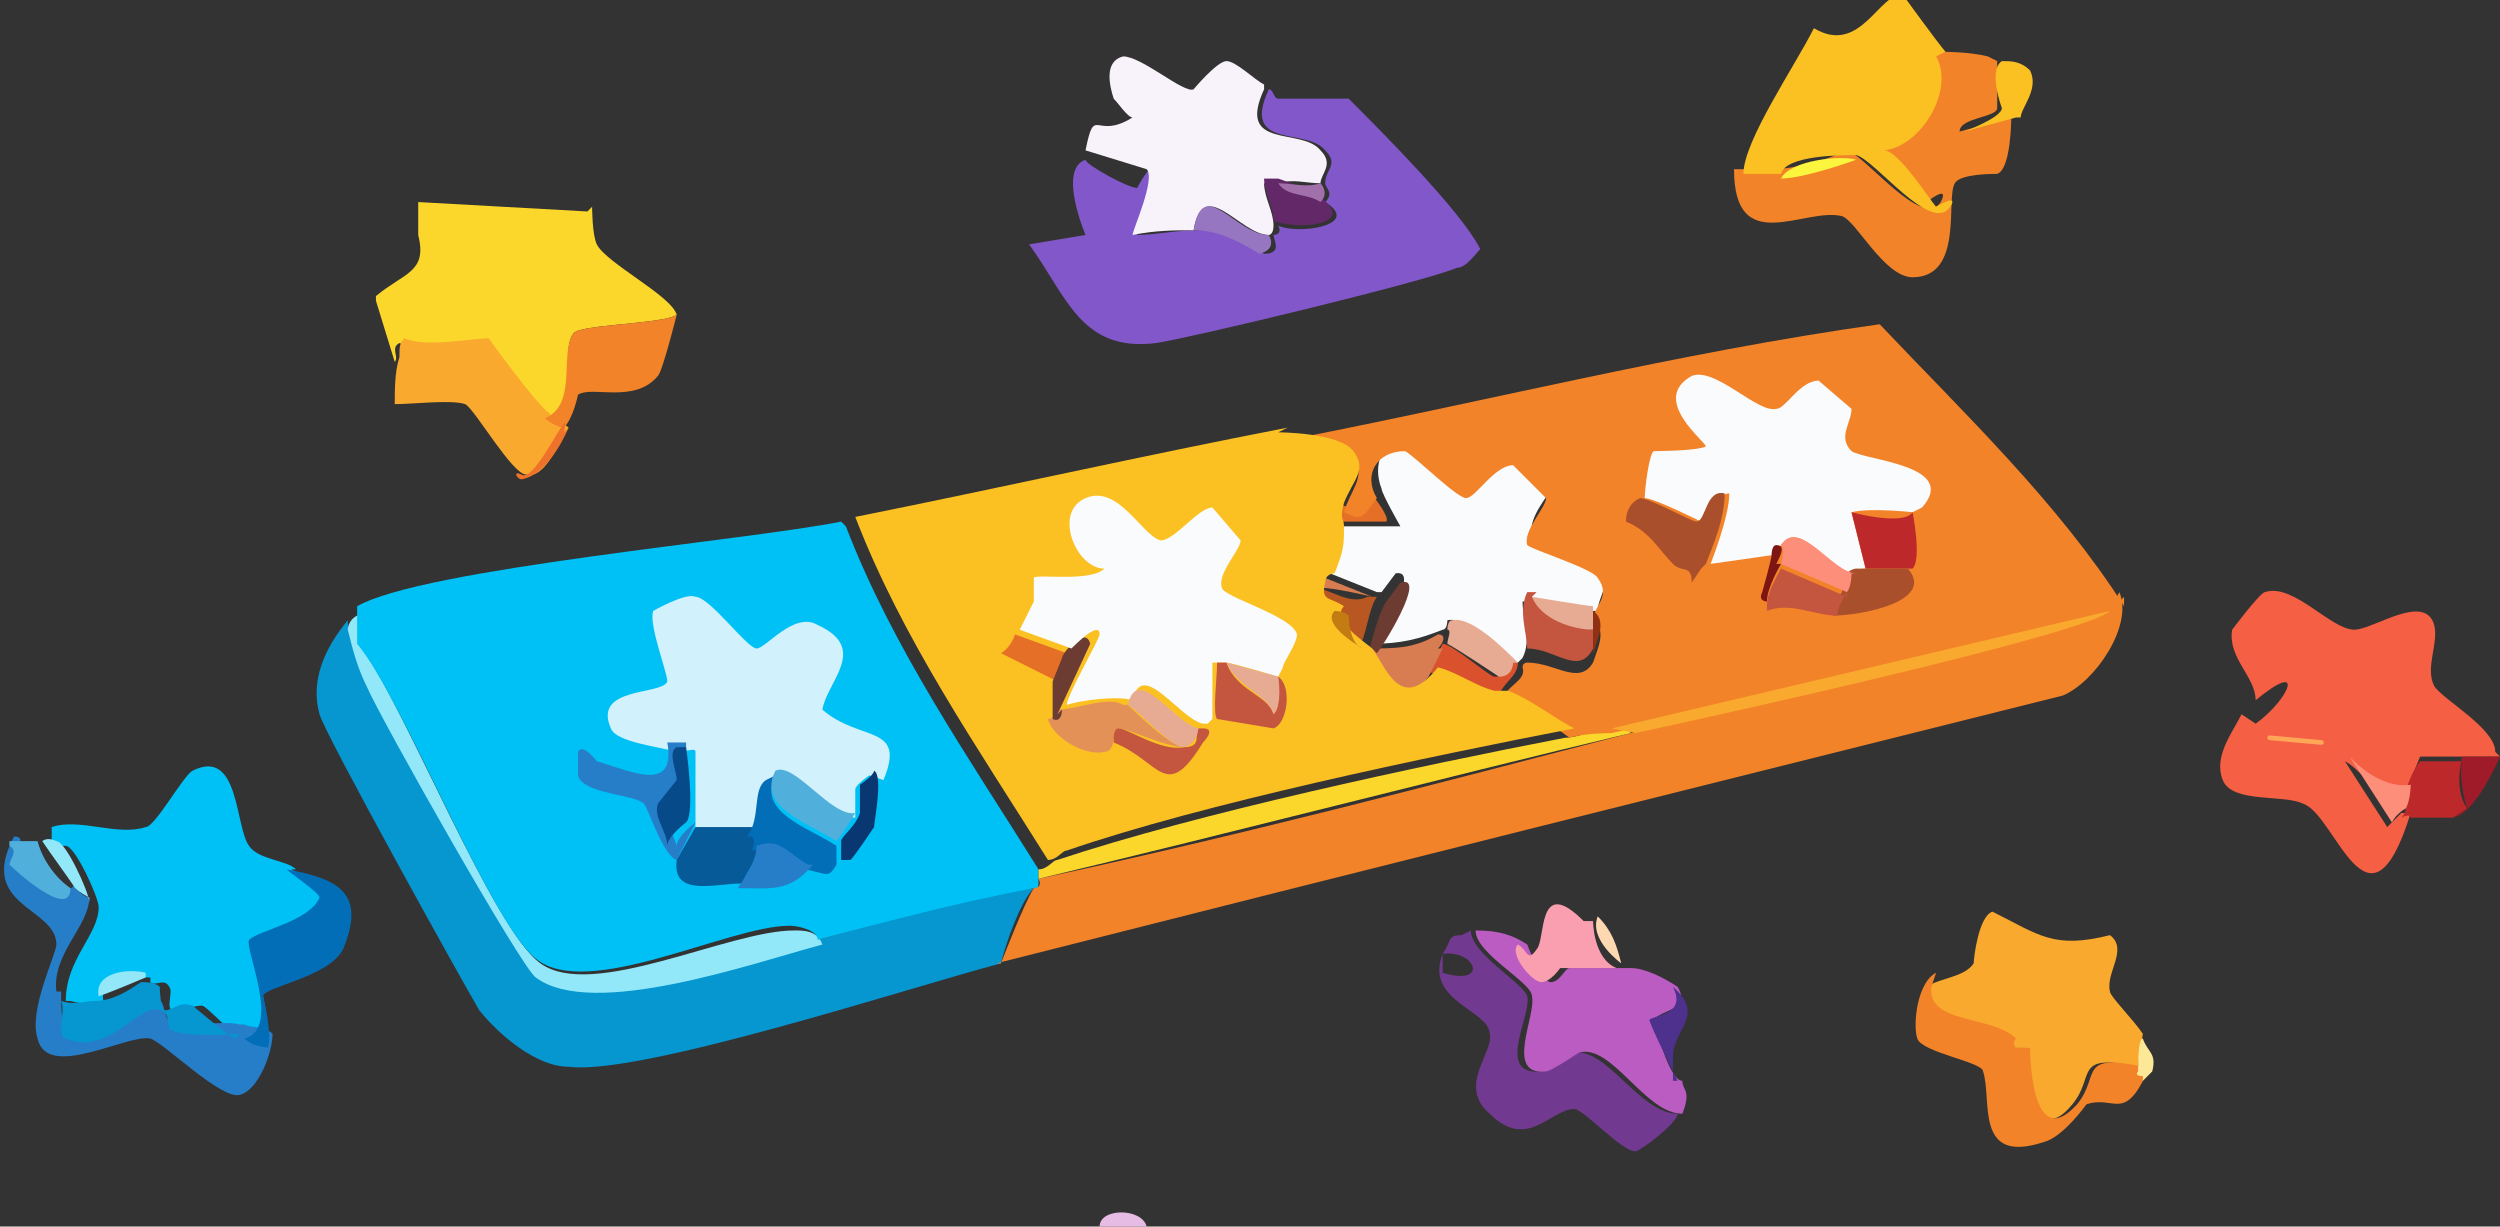 <?xml version="1.0" encoding="UTF-8"?><svg id="iconPassword" xmlns="http://www.w3.org/2000/svg" viewBox="0 0 5.32 2.61"><rect x="0" y="0" width="5.32" height="2.61" fill="#333333" stroke="none"/><defs><style>.iconPassword-1{fill:#fd8e7a;}.iconPassword-2{fill:#bb5cc2;}.iconPassword-3{fill:#fcf53e;}.iconPassword-4{fill:#e7bce4;}.iconPassword-5{fill:#bd282b;}.iconPassword-6{fill:#fed8b1;}.iconPassword-7{fill:#f9a92d;}.iconPassword-8{fill:#51b0db;}.iconPassword-9{fill:#fa9faf;}.iconPassword-10{fill:#7d1613;}.iconPassword-11{fill:#c4553e;}.iconPassword-12{fill:#9676c1;}.iconPassword-13{fill:#e56f27;}.iconPassword-14{fill:#a170ab;}.iconPassword-15{fill:#0696d0;}.iconPassword-16{fill:#d87d51;}.iconPassword-17{fill:#fafbfc;}.iconPassword-18{fill:#00c1f5;}.iconPassword-19{fill:none;stroke:#ffa657;stroke-linecap:round;stroke-linejoin:round;stroke-width:.01px;}.iconPassword-20{fill:#074a8a;}.iconPassword-21{fill:#ee7229;}.iconPassword-22{fill:#065a98;}.iconPassword-23{fill:#622867;}.iconPassword-24{fill:#267ec9;}.iconPassword-25{fill:#fbc122;}.iconPassword-26{fill:#8157ca;}.iconPassword-27{fill:#f28329;}.iconPassword-28{fill:#71398f;}.iconPassword-29{fill:#d1f1fd;}.iconPassword-30{fill:#fde897;}.iconPassword-31{fill:#b95722;}.iconPassword-32{fill:#f8f3fb;}.iconPassword-33{fill:#d9522d;}.iconPassword-34{fill:#4e318c;}.iconPassword-35{fill:#aa4f2b;}.iconPassword-36{fill:#92e8f9;}.iconPassword-37{fill:#e7ab93;}.iconPassword-38{fill:#083771;}.iconPassword-39{fill:#6c3c32;}.iconPassword-40{fill:#026eb8;}.iconPassword-41{fill:#fbd72c;}.iconPassword-42{fill:#8f3112;}.iconPassword-43{fill:#a01b29;}.iconPassword-44{fill:#f55f44;}.iconPassword-45{fill:#c27c12;}.iconPassword-46{fill:#e39157;}</style></defs><g id="_iconPasswordobj"><path class="iconPassword-41" d="M1.26.44s0,.06.01.08c.02.04.16.11.17.15-.03.02-.21.02-.22.04-.03.04.02.15-.06.18-.03-.02-.12-.16-.13-.16-.04-.01-.13.02-.18,0-.02.01,0,.03-.01.04l-.04-.13s0-.01,0-.01c.06-.05.11-.05.09-.13v-.07s.36.02.36.02Z"/><path class="iconPassword-7" d="M1.17.89s.03.01.04.02c-.02.03-.05.11-.09.1-.03,0-.11-.14-.13-.15-.03-.01-.11,0-.15,0,0-.03,0-.07.01-.1,0-.02,0-.03.01-.04.05.02.14,0,.18,0,0,0,.1.14.13.16Z"/><path class="iconPassword-27" d="M1.44.67s-.03.12-.04.13c-.05.06-.14.02-.17.04,0,0-.01.05-.03.07-.01,0-.03-.01-.04-.02.07-.03.03-.14.06-.18.01-.02.19-.02.22-.04Z"/><path class="iconPassword-28" d="M3.13,1.98c0,.05.11.11.12.14.01.04-.07.17.03.16.02,0,.07-.04.07-.04.07-.01.14.13.22.13,0,.02-.08.08-.09.08-.03,0-.11-.09-.13-.09-.05,0-.1.09-.18.01-.07-.06.01-.13,0-.17,0-.05-.14-.07-.1-.17v.04c.1.03.07-.05,0-.04.02-.03.01-.04.04-.04Z"/><path class="iconPassword-2" d="M3.25,2.01s.03.08.05.08.03-.03.04-.03c.03,0,.1,0,.13,0,.03,0,.07.02.1.04.03.05-.04.05-.05.07,0,0,.03.13.06.13,0,.02.02.02,0,.07-.08,0-.15-.15-.22-.13,0,0-.06.04-.07.04-.09.01-.02-.12-.03-.16,0-.03-.12-.09-.12-.14.05,0,.08.01.11.03Z"/><path class="iconPassword-9" d="M3.39,1.96s0,.08.05.1c0,0,.02,0,.01,0-.03,0-.1,0-.13,0,0,0-.02.03-.04.03s-.07-.06-.05-.08c.02.01.02.04.04.01.02-.02,0-.16.1-.06Z"/><path class="iconPassword-34" d="M3.57,2.3s-.06-.12-.06-.13c.01-.01.08-.01.05-.07.07.06,0,.09,0,.15,0,.02,0,.03,0,.05Z"/><path class="iconPassword-6" d="M3.45,2.05s-.07-.05-.05-.1c.03.03.04.06.05.1Z"/><path class="iconPassword-7" d="M4.56,2.2s-.01.06-.01.07c-.14-.03-.09.02-.14.08-.09.11-.09-.11-.1-.12,0,0-.02,0-.03,0,0-.01,0-.02,0-.02-.04-.04-.19-.02-.18-.11.03-.02.08-.02.1-.05,0-.01.01-.1.04-.11.1.05.13.08.25.05.04.03-.01.08,0,.12,0,.01.05.06.07.09Z"/><path class="iconPassword-27" d="M4.11,2.1c-.01.08.13.06.18.11,0,0-.01.01,0,.02,0,0,.02,0,.03,0,0,0,0,.23.1.12.05-.06,0-.11.14-.08,0,0,0,.01.01.01-.05.11-.07.05-.13.07,0,0-.05.07-.09.08-.15.05-.11-.09-.13-.15,0-.02-.13-.04-.14-.07s0-.12.04-.14Z"/><path class="iconPassword-30" d="M4.56,2.29s-.02,0-.01-.01c0-.02,0-.07.01-.07.01.03.03.03.02.07,0,0-.02.02-.02.02Z"/><path class="iconPassword-26" d="M2.87.21c.07.07.24.24.28.32-.01.01-.03.04-.05.04-.07.03-.57.15-.64.16-.16.02-.19-.1-.27-.21l.12-.02s-.06-.14,0-.16c0,.01.09.06.11.06,0,0,.02-.04.03-.04.02.02-.04.12-.03.14.04,0,.08-.01.13-.01.05,0,.09.02.14.05.04,0,.02-.03.02-.04,0,0,.02,0,.01-.02.04.02.18,0,.1-.05.02-.02,0-.03,0-.04,0-.03.03-.04,0-.07-.04-.05-.18,0-.12-.13.01,0,.01.02.02.02.04,0,.11,0,.15,0Z"/><path class="iconPassword-32" d="M2.69.19c-.06.13.08.08.12.13.03.03,0,.05,0,.07-.03,0-.06-.01-.09,0,0,0-.02,0-.03,0,0,.03.02.06.02.09,0,.02-.01.02-.01.02-.06,0-.14-.13-.16-.01-.04,0-.08,0-.13.01,0-.01.05-.12.03-.14l-.13-.04c.02-.1.02-.02.1-.07-.01,0-.03-.03-.04-.04-.01-.03-.02-.08.02-.09.04,0,.13.08.15.07,0,0,.05-.06.07-.06.02,0,.06.04.08.05Z"/><path class="iconPassword-23" d="M2.72.38s.06.02.09.04c.08.06-.05.07-.1.05,0-.03-.02-.06-.02-.09,0,0,.02,0,.03,0Z"/><path class="iconPassword-12" d="M2.7.5s.02.03-.02.04c-.05-.03-.09-.05-.14-.05.02-.12.09.01.16.01Z"/><path class="iconPassword-14" d="M2.81.39s.02.02,0,.04c-.03-.02-.07-.01-.09-.04.03,0,.06.01.09,0Z"/><path class="iconPassword-44" d="M5.32,1.61h-.08s-.06,0-.09,0c0,0-.02.05-.03.07-.07.02-.09-.04-.13-.06l.09.14s.02-.02.03-.03c.02,0,.02,0,.02,0-.09.29-.16,0-.23-.02-.04-.02-.15,0-.17-.05-.02-.05.02-.1.04-.14l.03.02c.07-.05.11-.14,0-.05,0-.05-.06-.09-.05-.15,0,0,.06-.08.07-.08.06-.02.14.08.19.08.04,0,.15-.08.17-.01.01.04-.02.09,0,.13.02.03.13.09.13.14Z"/><path class="iconPassword-5" d="M5.24,1.61s-.02.07.01.11l-.03.02s-.07,0-.09,0c0,0,0-.01-.02,0,.02-.02,0-.04.01-.05,0-.02.02-.06.03-.07.03,0,.06,0,.09,0Z"/><path class="iconPassword-43" d="M5.32,1.61s-.05.12-.1.13l.03-.02s-.02-.06-.01-.11h.08Z"/><path class="iconPassword-1" d="M5.13,1.67s0,.03-.01.05c0,0-.02.01-.03.03l-.09-.14s.06.07.13.06Z"/><path class="iconPassword-18" d="M.62,1.85s.07.04.07.06c-.02.05-.13.07-.15.09-.02.03.07.19-.01.21,0,0-.01,0-.01,0-.02,0-.08-.07-.09-.07-.03,0-.04.02-.06.01-.02,0,0-.04-.01-.05-.01-.02-.03,0-.04-.01,0,0,0-.01,0-.01-.04,0-.11,0-.1.05-.03,0-.04.01-.07,0,0,0-.01,0-.01,0,0-.09.07-.14.07-.2,0-.02-.05-.13-.07-.13-.01,0-.02,0-.03,0,0,0,0,0,0,0v-.04c.06-.02.14.02.2,0,.02,0,.08-.11.1-.12.1-.05.09.12.12.16.02.03.08.03.1.05Z"/><path class="iconPassword-24" d="M.16,1.89s.02.02.03.02c0,.06-.08.12-.07.2,0,0,.01,0,.01,0,0,.02,0,.07.01.08.09.04.16-.08.2-.06.01,0,.01.04.02.04.03.02.11,0,.15.01,0,0,.01,0,.01,0,.02.01.04,0,.06.02,0,.04-.03.12-.07.13s-.16-.11-.19-.12c-.05-.01-.22.09-.24,0-.02-.06.04-.18.04-.2,0-.08-.17-.08-.09-.23.03,0,0,.03,0,.04,0,0,.13.12.13.05Z"/><path class="iconPassword-40" d="M.58,2.23s-.04,0-.06-.02c.08-.02,0-.19.01-.21.02-.02.13-.04.15-.09,0-.01-.06-.05-.07-.06.11.02.17.05.12.17-.03.06-.17.08-.17.1,0,0,.02.08.01.11Z"/><path class="iconPassword-8" d="M.08,1.79s0,0,0,0c.01.04.04.08.07.1,0,.07-.12-.04-.13-.05,0-.01.02-.03,0-.04,0,0,0-.01,0-.01.02,0,.03,0,.05,0Z"/><path class="iconPassword-15" d="M.51,2.2s-.12.01-.15-.01c0,0,0-.04-.02-.04-.04-.02-.11.1-.2.06-.02,0,0-.06-.01-.08.03.01.05,0,.07,0,.04,0,.07-.02.1-.04.01,0,.03,0,.04.01,0,0,0,.04.01.05.02,0,.03-.02.06-.01,0,0,.07.06.09.07Z"/><path class="iconPassword-36" d="M.19,1.91s-.02-.01-.03-.02c-.02-.03-.05-.07-.07-.1,0,0,.01-.01.03,0,.02,0,.07.11.07.13Z"/><path class="iconPassword-36" d="M.31,2.08s-.07.03-.1.04c-.01-.05.06-.06.1-.05,0,0,0,.01,0,.01Z"/><path class="iconPassword-4" d="M2.44,2.61s-.07,0-.1,0c0-.04.09-.04.1,0Z"/><path class="iconPassword-27" d="M4.25.13s0,.09,0,.1c0,.02-.08.02-.08.05l.11-.03s0,.11-.03.12c-.01,0-.08,0-.09.02-.02.03.02.2-.09.2-.06,0-.12-.12-.15-.13-.08-.02-.23.09-.23-.1.03,0,.05,0,.08,0,.05,0,.12-.02.16-.04.04.01.16.17.2.11.02-.04-.03,0-.03,0,0,0-.08-.11-.11-.12.08-.02.15-.13.11-.2.04,0,.09,0,.13.01Z"/><path class="iconPassword-25" d="M4.12.12c.04.07-.03.19-.11.2.03,0,.1.11.11.12,0,0,.05-.03.03,0-.04.06-.16-.1-.2-.11-.03,0-.15,0-.16.04-.03,0-.05,0-.08,0,0-.07.11-.23.15-.31.1.06.14-.08.19-.07,0,0,.08.11.09.12Z"/><path class="iconPassword-25" d="M4.29.25l-.11.03s.08-.03.08-.05c0,0-.03-.08,0-.1.02,0,.04,0,.06.02.02.04-.02.08-.02.1Z"/><path class="iconPassword-3" d="M3.95.34s-.11.04-.16.04c.02-.04.13-.05.16-.04Z"/><path class="iconPassword-15" d="M1.74,2c.15-.04.31-.09.46-.11-.03.03-.06.12-.07.16-.19.05-.77.24-.92.22-.07,0-.15-.07-.19-.12-.03-.05-.33-.59-.34-.63-.02-.07.01-.14.06-.2,0,.04.02.08.04.12.03.07.33.6.36.62.12.09.46-.03.61-.07Z"/><path class="iconPassword-36" d="M.77,1.3v.08c.09.12.28.6.38.67.11.08.4-.07.54-.07.02,0,.05,0,.06.03-.15.04-.49.16-.61.07-.03-.02-.33-.55-.36-.62-.02-.04-.03-.08-.04-.12,0,0,0-.02.02-.03,0,0,.02,0,.02,0Z"/><path class="iconPassword-18" d="M1.8,1.12c.1.26.26.49.41.73,0,0,0,.01,0,.02,0,.02,0,.02-.01.02-.16.03-.31.07-.46.11,0-.02-.04-.03-.06-.03-.13,0-.43.16-.54.07-.1-.08-.28-.55-.38-.67v-.08c.14-.08.83-.14,1.03-.18Z"/><path class="iconPassword-29" d="M1.85,1.65s-.03.02-.03.03c0,.01,0,.05,0,.06-.05,0-.13-.11-.17-.09-.03.02-.02.08-.04.12,0,0-.13,0-.13,0h0s0-.16,0-.17-.02,0-.04,0c-.03-.01-.13-.02-.14-.05-.04-.09.11-.07.12-.1,0-.02-.04-.12-.03-.15,0,0,.07-.04.09-.03.03,0,.11.11.13.11.02,0,.08-.08.13-.05.11.05.02.12.01.18.08.07.18.03.13.15Z"/><path class="iconPassword-24" d="M1.46,1.59s0,.05,0,.07c0,0-.04.04-.04.05,0,.04.01.06.02.09,0-.02.04-.05.04-.05h0s-.04.08-.04.08c-.03-.01-.06-.11-.07-.12-.02-.02-.13-.02-.14-.06,0,0,0-.05,0-.05.01-.02.04.02.04.02.07.02.17.07.15-.04.01,0,.02,0,.04,0Z"/><path class="iconPassword-22" d="M1.61,1.76s.01,0,.01,0c0,.01,0,.02,0,.03,0,.03-.03.06-.04.09-.06,0-.15.03-.14-.05,0,0,.04-.07.04-.07,0,0,.13,0,.13,0Z"/><path class="iconPassword-40" d="M1.65,1.65c-.04.08.07.11.13.15,0,0,0,.04,0,.04,0,0-.01.02-.02.02-.01,0-.04-.01-.05-.01-.04-.01-.06-.05-.11-.04,0,0,.01-.02,0-.03,0,0-.01,0-.01,0,.03-.04.01-.1.04-.12Z"/><path class="iconPassword-24" d="M1.73,1.84c-.05.06-.09.05-.16.05.02-.03.04-.06.04-.09.05-.02.07.02.11.04Z"/><path class="iconPassword-38" d="M1.79,1.83s0-.03,0-.04c0-.01.03-.03.04-.06,0-.01,0-.05,0-.06,0,0,.03-.02.03-.03.02.01,0,.11,0,.12,0,0-.04.06-.05.07Z"/><path class="iconPassword-8" d="M1.82,1.73s-.03.05-.04.06c-.06-.04-.17-.07-.13-.15.04-.02.12.1.17.09Z"/><path class="iconPassword-20" d="M1.46,1.59s.02.14,0,.16c0,0-.04.03-.04.05,0-.03-.03-.06-.02-.09,0,0,.04-.05.04-.05,0-.02-.02-.06,0-.07Z"/><path class="iconPassword-27" d="M2.13,2.05s.05-.13.07-.16c0,0,.02,0,.01-.02.42-.09.84-.2,1.26-.31.14-.03.96-.21,1.01-.26.01-.01.02-.02.03-.04.03.07-.05.19-.12.22-.76.19-1.52.38-2.27.57Z"/><path class="iconPassword-41" d="M3.42,1.55s.05,0,.05.01c-.42.1-.84.21-1.26.31,0,0,0-.02,0-.02.02,0,.03-.02.04-.02.3-.1.77-.2,1.08-.26.03,0,.06-.02.09-.01Z"/><path class="iconPassword-13" d="M2.84,1.12s0-.01,0-.05c.05.02.05,0,.07-.03,0,0,.05.06.04.07h-.13Z"/><path class="iconPassword-17" d="M3.39,1.3s-.12-.02-.13-.02-.02,0-.02,0c0,.04.02.08,0,.12,0,0,0,0-.01.01,0,0-.01,0-.01,0-.03-.03-.1-.1-.14-.09,0,0,0,.02-.01.02-.05.02-.09.03-.15.03,0,0,.11-.16.05-.15,0,0-.03.04-.03.04,0,0-.01,0-.01,0l-.1-.04c.03-.06.02-.06.02-.1h.13s-.04-.07-.04-.08c-.02-.05,0-.11.06-.1.02,0,.11.1.13.1.02,0,.07-.08.1-.07,0,0,.07.07.07.07,0,.01-.05.06-.04.1,0,.02.13.05.15.07.02.03-.01.06-.01.09Z"/><path class="iconPassword-11" d="M3.26,1.27s.09.07.13.07c0,.01,0,.04,0,.04-.03.06-.08,0-.14,0,0-.03-.02-.08,0-.12,0,0,.02,0,.02,0Z"/><path class="iconPassword-33" d="M3.22,1.41s.01,0,.01,0c0,.03-.03.04-.04.07,0,0-.01.01-.03,0-.04-.02-.08-.04-.12-.05,0,0,.03-.06.03-.06.02,0,.1.07.11.07.03,0,.02-.02.03-.03Z"/><path class="iconPassword-16" d="M3.07,1.38s-.03.06-.03.06c-.08.1-.11,0-.14-.04.02,0,.01-.01.01-.02.06,0,.1,0,.15-.03.02,0,.01.02,0,.03Z"/><path class="iconPassword-31" d="M2.92,1.27s.01,0,.01,0c-.02.03-.02.08-.04.11-.02-.01-.03-.07-.03-.07,0,0-.03-.01-.03-.01-.02-.02-.05-.01-.04-.05.04,0,.08.04.12.02Z"/><path class="iconPassword-39" d="M2.92,1.38s0,.03-.01.02c0,0,0,0,0,0h0s.02-.09.04-.12c0,0,.03-.04.03-.04.06-.02-.04.14-.05.15Z"/><path class="iconPassword-16" d="M2.92,1.27s-.08-.02-.12-.02c0-.01.02-.02.02-.02l.1.04Z"/><path class="iconPassword-37" d="M3.22,1.41s0,.03-.03.03c0,0-.09-.06-.11-.07,0-.01.01-.03,0-.03,0,0,0-.02.01-.02.04-.01.11.06.14.09Z"/><path class="iconPassword-37" d="M3.39,1.3s0,.03,0,.04c-.04,0-.11-.02-.13-.07,0,0,.12.02.13.02Z"/><path class="iconPassword-27" d="M4.52,1.27s-.02.02-.03.04l-1.06.25s-.06,0-.09.01c-.04-.03-.09-.06-.14-.08,0-.03.05-.04.04-.07,0-.01.01-.01.01-.01.06,0,.11.05.14,0,.01-.03.03-.07,0-.09,0-.03.04-.05.01-.09-.01-.02-.14-.06-.15-.07-.01-.03.04-.08.04-.1,0,0-.07-.07-.07-.07-.04,0-.08.07-.1.07-.02,0-.11-.09-.13-.1-.06,0-.09.05-.06.1-.03.04-.03.05-.07.03.01-.04.05-.08.02-.11s-.11-.03-.16-.04c.42-.08.85-.19,1.28-.25.18.19.38.38.52.6Z"/><path class="iconPassword-7" d="M4.49,1.3c-.05.05-.87.23-1.01.26,0,0-.05-.01-.05-.01l1.06-.25Z"/><path class="iconPassword-42" d="M3.39,1.38s0-.03,0-.04c0-.01,0-.03,0-.04.03.02.01.06,0,.09Z"/><path class="iconPassword-17" d="M4.07,1.09s-.09-.01-.13,0l.03.12s-.02,0-.02.01c-.06,0-.12-.12-.16-.06,0,0-.01.01-.01.02l-.14.02s.04-.1.04-.15c-.03,0-.04.05-.06.06,0,0-.1-.05-.12-.05,0-.02.01-.1.02-.1,0,0,.09,0,.11-.01,0-.01-.12-.1-.03-.15.05-.02.14.08.18.07.02,0,.05-.06.09-.06,0,0,.07.06.07.06,0,.03-.03.06,0,.09.03.02.23.03.15.12Z"/><path class="iconPassword-35" d="M3.62,1.21s-.02.03-.02.03c0-.04-.02-.02-.04-.04-.03-.03-.05-.07-.1-.09,0-.04.03-.05.03-.05.02,0,.11.05.12.05.02,0,.02-.07.06-.06,0,.05-.02.1-.04.15Z"/><path class="iconPassword-5" d="M4.07,1.09s.02.1,0,.12c0,0-.09,0-.1,0l-.03-.12s.11.03.13,0Z"/><path class="iconPassword-35" d="M4.06,1.21c.06.07-.1.1-.16.1,0-.02.01-.04.02-.05,0-.01.01-.04.01-.04,0,0,.01-.01.02-.01,0,0,.09,0,.1,0Z"/><path class="iconPassword-11" d="M3.93,1.26s-.02.03-.02.05c-.05,0-.1-.03-.15-.01,0,0,0-.01,0-.01,0-.03.02-.06.03-.08l.14.06Z"/><path class="iconPassword-10" d="M3.79,1.2s-.03.05-.03.08c0,0-.02,0-.01-.02,0,0,.02-.07.02-.08,0,0,0-.02.01-.02.02,0,.01.02,0,.04Z"/><path class="iconPassword-1" d="M3.94,1.22s0,.03-.01.04l-.14-.06s.01-.03,0-.04c.04-.06.11.06.16.06Z"/><path class="iconPassword-25" d="M2.72.92s.13,0,.16.04,0,.06-.02.11c-.01.04,0,.03,0,.05,0,.04,0,.05-.02.1,0,0-.02,0-.02.02-.01.04.01.03.04.05-.03.03.05.08.06.09,0,0,0,0,0,0,.03.04.06.14.14.04.04.01.08.04.12.05.01,0,.02,0,.03,0,.05.02.1.06.14.08-.31.06-.79.16-1.08.26-.01,0-.02.02-.04.02-.15-.24-.31-.47-.41-.73.3-.06.61-.13.92-.19Z"/><path class="iconPassword-46" d="M2.4,1.5s.09.09.12.09c-.04,0-.12-.04-.14-.04,0,0,0,.02-.01.02,0,0,0,.03-.02.03-.04.01-.11-.03-.12-.07.01,0,.02-.01.02-.02.04,0,.11-.03.14-.01Z"/><path class="iconPassword-13" d="M2.27,1.4s-.02.05-.02.05l-.12-.06s.02-.01.03-.04l.11.04Z"/><path class="iconPassword-39" d="M2.26,1.51s0,.03-.02.02c0,0,0-.07,0-.08,0,0,.02-.05.02-.05,0-.01.05-.07.06-.03,0,0-.06.13-.07.15Z"/><path class="iconPassword-45" d="M2.84,1.3s.02,0,.03.01c0,0,0,.06.03.07h0s-.09-.05-.06-.08Z"/><path class="iconPassword-17" d="M2.72,1.44s-.1-.03-.11-.03c0,0-.03,0-.03,0,0,.02,0,.1,0,.12,0,0-.01.01-.01.01,0,0-.01,0-.01,0-.05-.01-.13-.14-.15-.05-.03-.01-.11,0-.14.01,0-.02.07-.14.07-.15,0-.03-.05.02-.06.03l-.11-.04s.02-.04.03-.06c0,0,0-.04,0-.05s.12.01.15-.02c-.06,0-.11-.12-.04-.15s.12.08.16.09c.03,0,.08-.07.11-.07,0,0,.06.07.06.07,0,.02-.05.07-.04.1,0,.02.15.06.16.1,0,.02-.03.06-.03.07Z"/><path class="iconPassword-11" d="M2.61,1.41c.02.06.09.07.1.11.02-.02,0-.06.01-.08.03.02.02.1-.01.11,0,0-.12-.02-.12-.02-.01-.01,0-.09,0-.12,0,0,.02,0,.03,0Z"/><path class="iconPassword-11" d="M2.37,1.57s0-.02.01-.02c.02,0,.09.05.14.04.04,0,.02-.03.03-.04,0,0,.01,0,.01,0,.03,0,0,.03,0,.03-.08.13-.09.04-.19,0Z"/><path class="iconPassword-37" d="M2.55,1.55s0,.03-.03.04c-.03,0-.11-.09-.12-.09.02-.09.1.04.15.05Z"/><path class="iconPassword-37" d="M2.72,1.44s.01.06-.01.08c-.01-.04-.08-.06-.1-.11,0,0,.11.03.11.03Z"/><line class="iconPassword-19" x1="4.83" y1="1.57" x2="4.94" y2="1.58"/><path class="iconPassword-21" d="M1.21.91s-.04.1-.1.11c-.01,0-.02-.02,0-.01.03.02.11-.17.09-.09h0Z"/></g></svg>